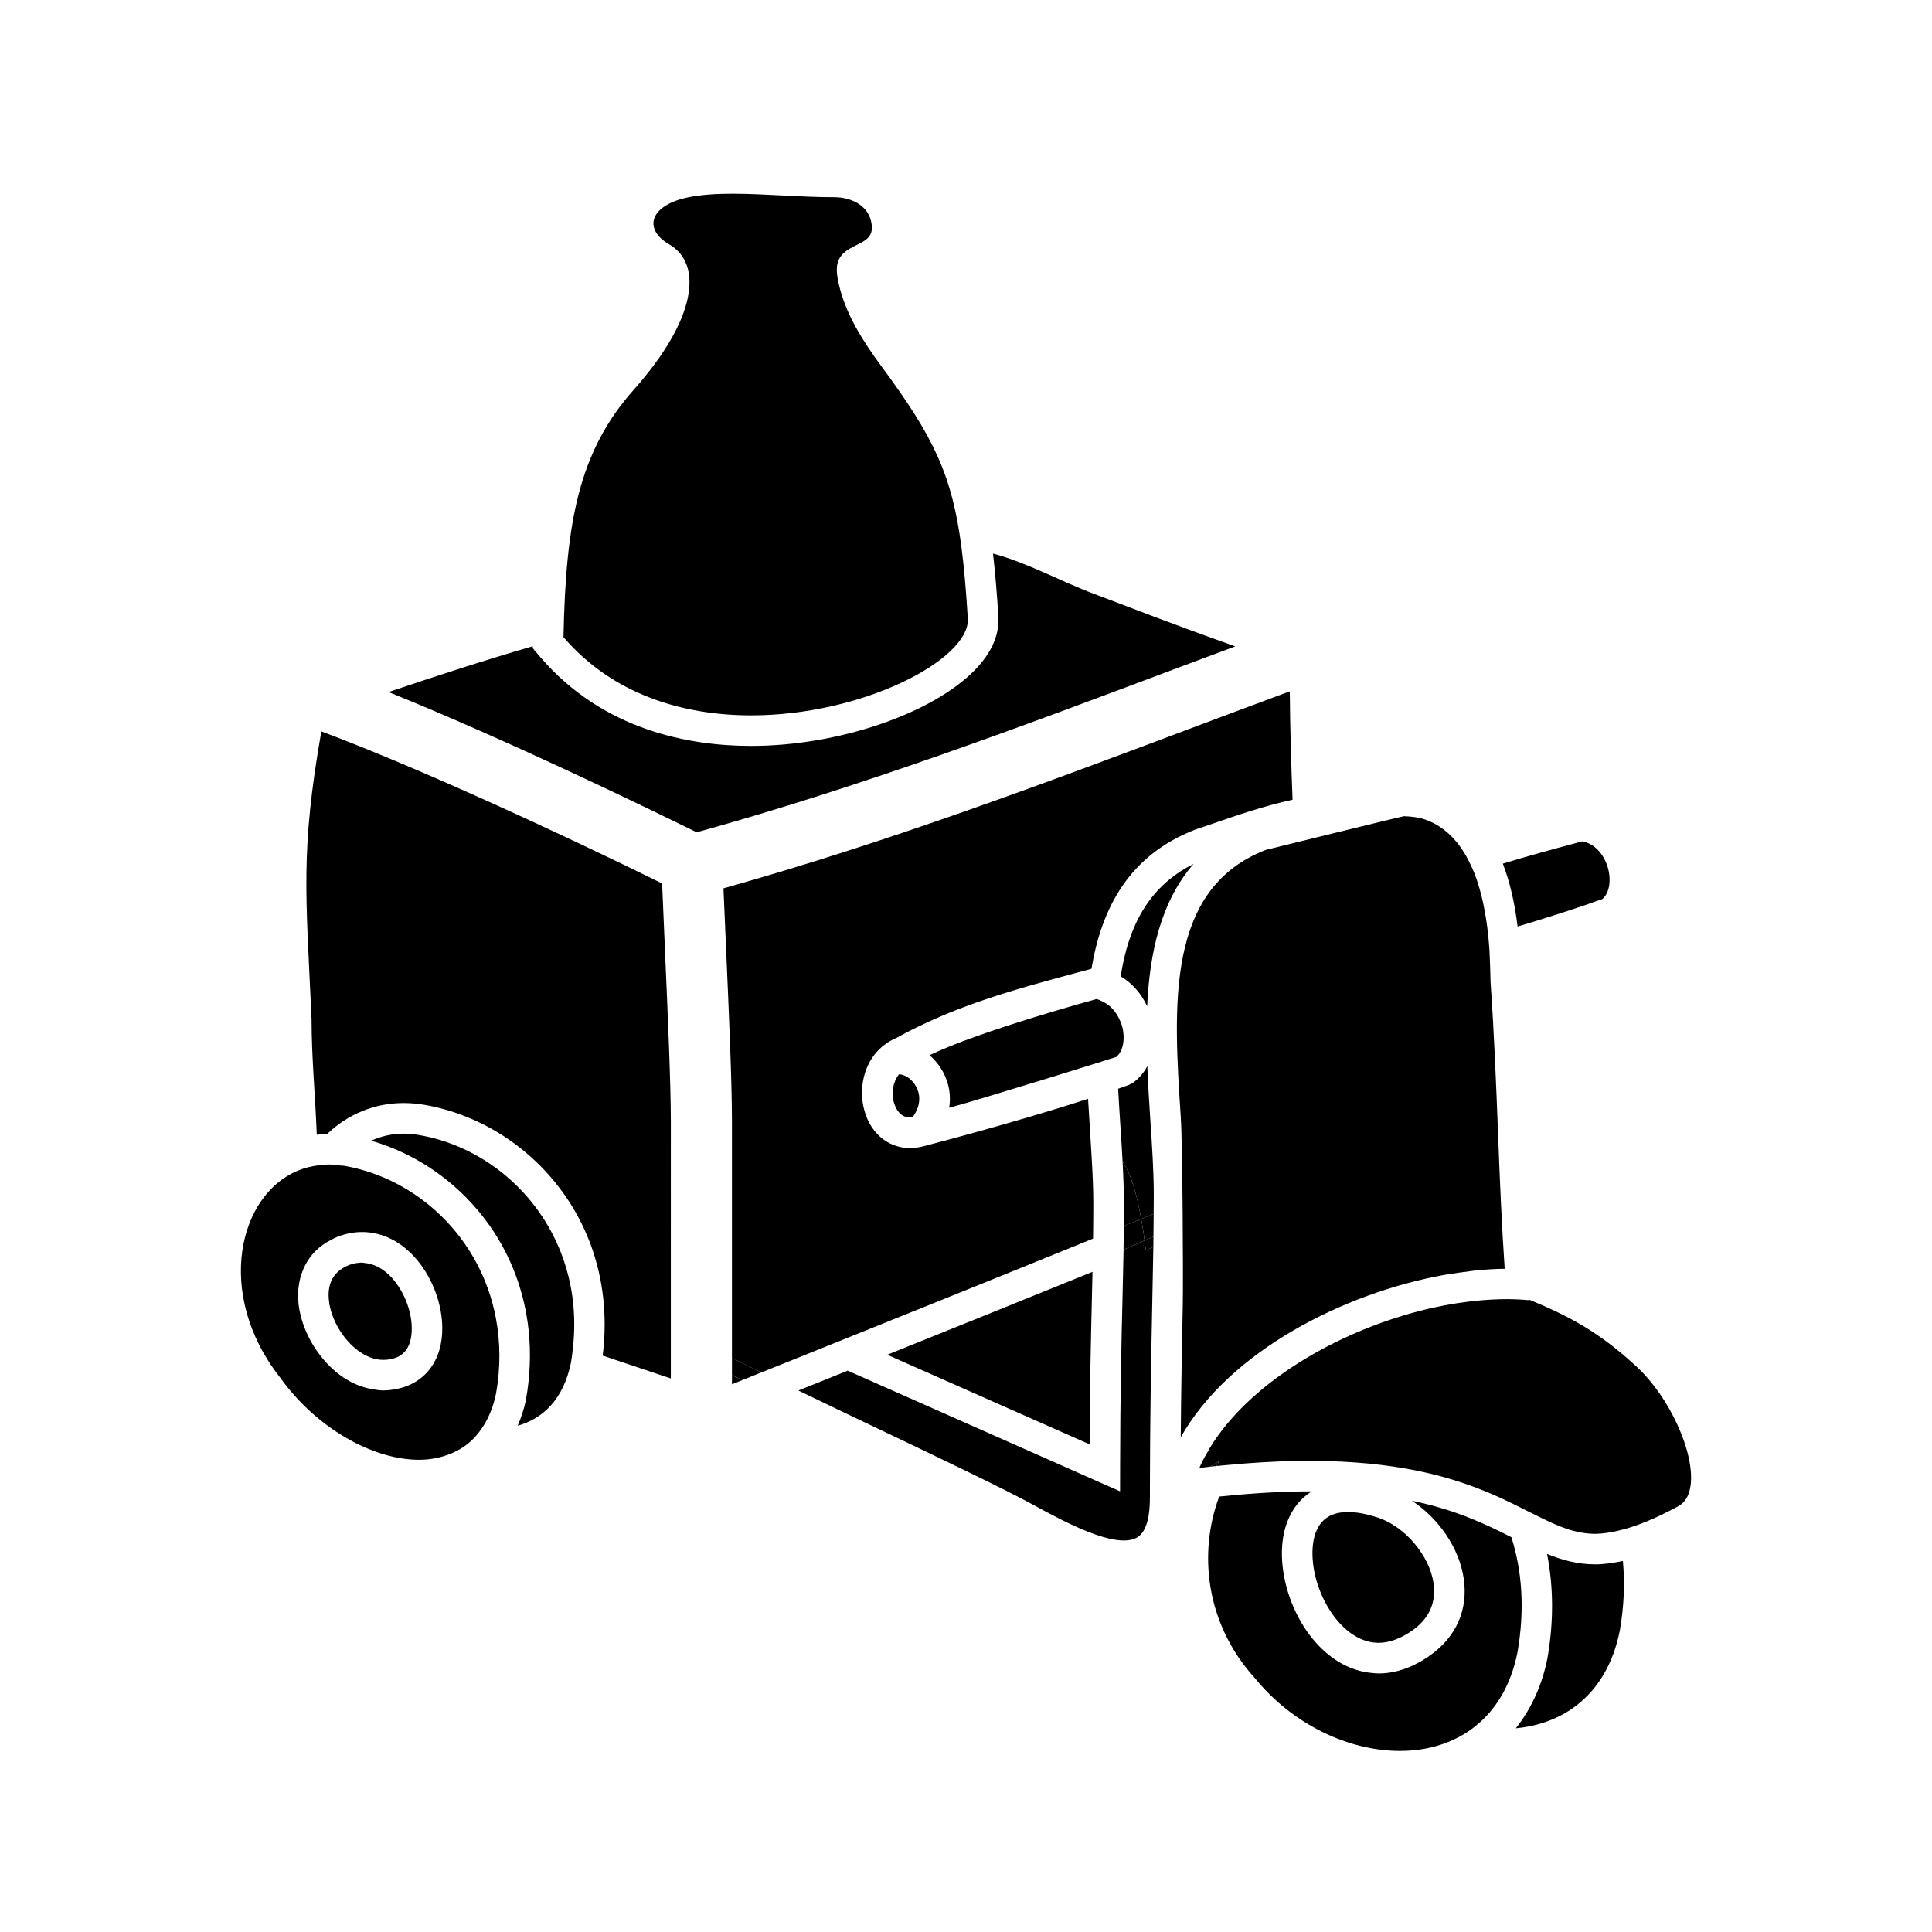 <?xml version="1.0" encoding="UTF-8"?>
<!-- Uploaded to: SVG Repo, www.svgrepo.com, Generator: SVG Repo Mixer Tools -->
<svg fill="#000000" width="800px" height="800px" version="1.1" viewBox="144 144 512 512" xmlns="http://www.w3.org/2000/svg">
 <g>
  <path d="m337.98 510.85c0.945-0.383 1.809-0.734 2.836-1.137-0.953-0.414-1.914-0.855-2.836-1.238z"/>
  <path d="m337.98 508.47c0.926 0.383 1.883 0.828 2.836 1.238 1.535-0.625 3.234-1.309 4.922-1.996-2.816-1.375-5.43-2.684-7.758-3.875z"/>
  <path d="m336.18 512.01c0.594 0.301 1.184 0.594 1.797 0.898"/>
  <path d="m448.01 410.69c0.648-14.234 3.652-27.797 12.289-37.727-12.02 5.969-17.305 16.762-19.305 29.781 3.008 1.781 5.453 4.527 7.016 7.945z"/>
  <path d="m449.73 465.68c0.016-1.668 0.031-3.332 0.031-4.977 0-6.188-0.438-12.941-0.926-20.098-0.297-4.555-0.59-9.285-0.781-14.078-0.961 1.809-2.277 3.359-3.949 4.508l-0.898 0.453c-0.934 0.344-1.91 0.684-2.887 1.039 0.172 3.25 0.383 6.531 0.594 9.793 0.223 3.289 0.418 6.481 0.59 9.609 2.117 2.898 3.719 8.297 4.934 15.098 1.109-0.441 2.199-0.895 3.293-1.348z"/>
  <path d="m441.5 451.93c0.203 3.793 0.344 7.492 0.344 11.035 0 2.039-0.004 4.016-0.023 5.961 1.543-0.637 3.078-1.258 4.613-1.895-1.211-6.805-2.82-12.203-4.934-15.102z"/>
  <path d="m447.34 472.74c0.109 0.832 0.23 1.676 0.332 2.543 0.648-0.262 1.316-0.527 1.977-0.805 0.012-0.938 0.023-1.84 0.031-2.754-0.777 0.348-1.562 0.672-2.34 1.016z"/>
  <path d="m433.52 481.05c-18.812 7.644-37.684 15.254-54.402 21.977l53.637 23.746c0.074-16.41 0.352-27.906 0.594-38.188 0.059-2.586 0.113-5.07 0.172-7.535z"/>
  <path d="m485.81 327.21c-7.898 2.949-15.824 5.883-23.645 8.832-42.57 16.02-83.004 31.172-126.44 43.379 0.191 4.691 0.422 9.961 0.672 15.418 0.734 16.777 1.578 35.789 1.578 46.426v62.586c2.328 1.184 4.941 2.492 7.758 3.875 3.199-1.281 6.543-2.625 10.227-4.102 20.344-8.184 49.117-19.738 77.711-31.383 0.039-3.008 0.07-6.055 0.07-9.273 0-3.856-0.191-7.984-0.441-12.254-0.141-2.578-0.297-5.16-0.48-7.859-0.16-2.504-0.324-5.074-0.473-7.656-20.043 6.508-43.852 12.637-44.133 12.699-1.137 0.25-2.098 0.352-3.023 0.352-6.156 0-11.012-4.363-12.402-11.113-1.309-6.332 0.875-14.68 8.746-18.07 15.703-8.652 31.387-12.879 49.551-17.754l2.16-0.578c2.691-16.078 9.934-30.051 27.418-36.848l4.707-1.605c6.324-2.188 13.777-4.746 21.172-6.348-0.375-9.578-0.664-19.148-0.734-28.723z"/>
  <path d="m447.34 472.74c-1.855 0.812-3.723 1.605-5.586 2.43-0.02 0.855-0.035 1.703-0.051 2.559-0.074 3.602-0.156 7.215-0.242 11.043-0.281 11.488-0.59 24.516-0.621 44.219v1.543l-0.012 4.68-72.188-31.973c-3.336 1.352-6.578 2.644-9.652 3.883-1.195 0.484-2.273 0.918-3.422 1.375 6.609 3.199 13.77 6.621 20.863 10 17.582 8.387 34.188 16.312 41.926 20.582 7.477 4.074 21.453 11.68 27.031 8.328 2.828-1.688 3.375-6.731 3.34-10.66h0.012v-2.484-0.25c0.031-18.207 0.301-32.695 0.559-45.504 0.023-0.992 0.039-1.996 0.059-2.977 0.105-5.301 0.207-10.277 0.289-15.059-0.66 0.277-1.324 0.543-1.977 0.805-0.102-0.859-0.215-1.703-0.328-2.539z"/>
  <path d="m447.34 472.74c0.777-0.344 1.566-0.676 2.336-1.02 0.031-2.039 0.051-4.055 0.059-6.047-1.094 0.453-2.188 0.906-3.289 1.352 0.32 1.812 0.621 3.734 0.895 5.715z"/>
  <path d="m446.44 467.02c-1.535 0.637-3.074 1.258-4.613 1.895-0.02 2.109-0.051 4.191-0.082 6.254 1.863-0.82 3.734-1.617 5.586-2.43-0.27-1.984-0.57-3.906-0.891-5.719z"/>
  <path d="m464.65 532.69c0.57-0.059 1.16-0.133 1.734-0.18 0.227-0.414 0.422-0.855 0.66-1.246z"/>
  <path d="m570.22 374.41c-0.766-3.129-2.953-6.613-6.848-7.461l-1.289 0.348c-6.926 1.863-13.48 3.621-19.82 5.582 1.84 4.777 3.148 10.344 3.914 16.66 7.734-2.312 15.742-4.848 22.465-7.281 1.734-1.477 2.375-4.559 1.578-7.848z"/>
  <path d="m566.78 558.57c-4.727 0-8.797-1.137-12.793-2.754 1.703 8.629 1.797 17.961 0.082 27.727-1.445 7.234-4.367 13.438-8.363 18.469 6-0.574 11.613-2.559 16.246-6.191 5.441-4.266 9.527-10.73 11.305-19.664 1.16-6.59 1.352-12.746 0.828-18.488-2.547 0.523-5 0.902-7.305 0.902z"/>
  <path d="m544.53 551.37c-6.75-3.41-14.602-7.227-26.359-9.656 7.094 4.68 12.504 12.465 13.719 20.531 1.238 8.203-1.891 15.441-8.805 20.383-4.5 3.211-9.125 4.848-13.75 4.848-0.516 0-1.012-0.059-1.516-0.102-12.93-1.008-22.219-14.594-23.859-27.789-1.152-9.336 1.762-16.672 7.656-20.348-0.195 0-0.371-0.012-0.578-0.012-7.32 0-15.359 0.492-23.938 1.375-5.543 14.793-3.723 33.738 9.609 48.289 10.016 12.234 24.836 19.121 38.301 19.121 7.379 0 14.348-2.09 19.895-6.484 5.379-4.266 9.445-10.695 11.23-19.578 2.012-11.484 1.215-21.746-1.605-30.578z"/>
  <path d="m509.33 579.36c2.902 0 5.934-1.129 9.043-3.332 4.43-3.168 6.277-7.391 5.512-12.582-1.113-7.297-7.547-14.871-14.672-17.246-2.992-0.992-5.668-1.5-7.981-1.5-1.094 0-2.106 0.121-3.012 0.352-6.918 1.742-6.648 10.035-6.219 13.531 1.25 10.039 8.5 20.777 17.328 20.777z"/>
  <path d="m577.8 506.26c-10.105-9.367-17.957-13.422-28.496-17.82l-0.012 0.133c-5.039-0.504-10.488-0.312-16.086 0.371-2.066 0.25-4.141 0.57-6.246 0.961-2.242 0.422-4.488 0.918-6.75 1.512-22.465 5.801-45.168 19.219-55.57 36.266-0.09 0.137-0.145 0.293-0.23 0.434-0.91 1.527-1.77 3.055-2.465 4.637v0.262c0.906-0.102 1.82-0.23 2.715-0.328l2.394-1.426c-0.238 0.387-0.434 0.832-0.66 1.246 1.699-0.18 3.34-0.312 5.004-0.453 0.867-0.07 1.754-0.172 2.609-0.23 5.984-0.453 11.688-0.695 17.035-0.695 1.602 0 3.148 0.031 4.664 0.07 20.574 0.535 33.84 4.516 43.641 8.742 2.231 0.953 4.293 1.934 6.207 2.875 1.27 0.625 2.469 1.223 3.621 1.82 0.68 0.336 1.281 0.637 1.93 0.953 5.699 2.848 10.203 4.883 15.684 4.883 1.879 0 3.926-0.344 6.07-0.828 4.535-1.043 9.691-3.109 15.898-6.488 1.867-1.023 2.941-2.863 3.285-5.652 1.078-8.621-5.582-23.215-14.242-31.242z"/>
  <path d="m457.45 489.7c-0.207 10.312-0.43 21.699-0.543 35.188 12.887-22.812 43.191-38.195 69.781-43.016 1.352-0.242 6.731-1.012 8.07-1.152 2.734-0.281 5.422-0.453 8-0.484-0.797-11.777-1.289-23.406-1.754-35.676-0.504-13.023-1.023-26.516-1.996-40.352 0-1.352-0.195-6.856-0.277-8.258-0.102-1.371-0.207-2.75-0.344-4.117-0.621-5.789-1.742-11.496-3.672-16.449-0.516-1.285-1.094-2.516-1.715-3.688-0.66-1.258-1.395-2.434-2.195-3.531-2.402-3.25-5.453-5.754-9.34-7.047-1.508-0.504-3.356-0.742-5.379-0.816-0.371-0.02-36.664 8.934-36.664 8.934-26.48 10.312-24.453 41.07-22.504 70.832 0.48 7.277 0.668 43.012 0.531 49.633z"/>
  <path d="m461.94 533.02v-0.262c-0.051 0.098-0.066 0.18-0.102 0.273 0.031-0.004 0.062-0.012 0.102-0.012z"/>
  <path d="m386.89 432.16c-1.023-2.039-2.941-3.441-4.676-3.449-1.535 2.019-1.941 4.609-1.484 6.801 0.227 1.09 1.211 4.641 4.473 4.641 0.191 0 0.418-0.039 0.637-0.07 2.555-3.461 1.82-6.398 1.051-7.922z"/>
  <path d="m441.44 416.23c-0.273-1.098-0.781-2.211-1.406-3.281-0.891-1.465-2.144-2.727-3.809-3.512-0.523-0.25-1.02-0.539-1.621-0.684 0 0-31.066 8.445-44.281 14.902 1.535 1.293 2.856 2.949 3.828 4.875 1.441 2.898 1.891 6.004 1.387 9.043 9.219-2.504 43.074-13.043 44.336-13.496 0.047-0.047 0.059-0.098 0.102-0.121 1.637-1.531 2.246-4.519 1.465-7.727z"/>
  <path d="m319.47 378.13c-27.543-13.566-64.668-30.711-90.312-40.301-5.586 31.883-4.09 42.996-2.59 76.266 0 10.195 1.004 20.414 1.379 30.621 0.91-0.102 1.82-0.191 2.75-0.203 5.488-5.219 12.535-8.195 20.258-8.195 1.867 0 3.785 0.172 5.684 0.504 14.793 2.609 28.309 11.359 37.105 24.016 8.465 12.141 11.906 27.039 9.965 42.422 6.086 2.031 12.625 4.238 18.066 6.047l0.004-68.047c0-10.273-0.84-29.09-1.566-45.699-0.281-6.402-0.543-12.348-0.742-17.43z"/>
  <path d="m255.24 444.82c-1.473-0.266-2.902-0.395-4.289-0.395-3.125 0-5.984 0.707-8.605 1.867 12.574 3.602 23.855 11.668 31.555 22.715 5.672 8.156 9.125 17.551 10.188 27.504 0.641 6.027 0.402 12.277-0.734 18.566-0.504 2.445-1.27 4.656-2.16 6.75 6.812-1.895 12.125-7.144 14.086-16.57 0.289-1.562 0.441-3.078 0.605-4.606 2.977-29.184-17.102-51.691-40.645-55.832z"/>
  <path d="m235.38 452.98c-0.473-0.098-0.918-0.07-1.379-0.133-0.977-0.105-1.965-0.25-2.898-0.25-0.699 0-1.34 0.121-2.016 0.18-0.312 0.031-0.648 0.039-0.973 0.082-1.496 0.211-2.934 0.535-4.293 1.027-16.766 6.098-22.984 33.125-5.594 55.168 9.578 13.395 24.516 21.801 36.828 21.801 3.102 0 6.012-0.605 8.656-1.723 1.785-0.75 3.422-1.762 4.898-3.066 1.168-1.023 2.207-2.238 3.144-3.633 1.637-2.438 2.926-5.379 3.672-9.004 1.293-7.09 1.168-13.801 0-20.043-4.004-21.449-20.848-37.027-40.047-40.406zm10.52 59.488-0.395 0.012c-0.984 0-1.926-0.191-2.875-0.336-3.516-0.605-6.746-2.211-9.531-4.523-4.988-4.137-8.559-10.293-9.703-16.254-0.012-0.051-0.039-0.105-0.039-0.168-0.742-4.004-0.316-7.684 1.012-10.812 0.812-1.926 1.969-3.621 3.465-5.062 1.133-1.098 2.453-2.012 3.953-2.777 0.578-0.293 1.133-0.605 1.773-0.848 2.371-0.855 4.387-1.203 6.387-1.203 9.488 0 16.848 7.871 19.82 16.93 0.898 2.734 1.414 5.594 1.445 8.367 0.102 8.832-4.676 14.957-12.379 16.359-0.934 0.168-1.898 0.309-2.934 0.316z"/>
  <path d="m240.62 478.7c-0.227-0.012-0.438-0.102-0.676-0.102-1.062 0-2.172 0.203-3.285 0.59-5.453 2.07-5.965 6.57-5.391 10.141 0.02 0.141 0.031 0.289 0.051 0.414 0.836 4.543 3.777 9.387 7.609 12.203 2.004 1.48 4.254 2.434 6.586 2.434h0.207c4.977-0.105 7.465-2.969 7.402-8.496-0.059-4.867-2.363-10.375-5.824-13.828-1.934-1.922-4.227-3.144-6.68-3.356z"/>
  <path d="m434.02 301.42c-9.008-3.379-17.637-8.254-26.863-10.715 0.578 5.008 1.043 10.555 1.441 16.898l0.004 0.152 0.004 0.137c0.117 4.68-1.977 9.262-6.223 13.633-11.387 11.68-36.328 20.152-59.305 20.152-16.305 0-39.211-4.09-55.902-23.555l-2.004-2.348 0.02-0.516c-12.863 3.734-25.617 7.906-38.23 12.141 31.312 12.625 68.605 30.746 81.664 37.172 43.816-12.16 84.715-27.492 127.84-43.711 4.926-1.848 9.934-3.699 14.883-5.562-17.609-6.254-29.156-10.816-37.324-13.879z"/>
  <path d="m343.07 333.58c29.594 0 57.715-14.73 57.426-25.477-0.453-7.301-0.973-13.438-1.672-18.879-2.5-19.383-7.422-29.469-21.25-48.168-4.836-6.566-9.512-13.805-11.309-21.887-0.918-4.16-0.898-7.039 2.891-9.254 3.356-1.961 6.832-2.453 5.68-7.309-1.043-4.449-5.578-6.348-9.754-6.348-9.023 0-18.523-0.926-26.93-0.926-4.211 0-8.141 0.23-11.617 0.926-10.414 2.082-12.141 8.469-5.211 12.488 9.012 5.231 7.297 19.801-9.371 38.535-14.602 16.438-18.008 35.031-18.625 65.566 0.023 0.031 0.055 0.059 0.082 0.09 13.043 15.164 31.621 20.641 49.66 20.641z"/>
  <path d="m464.27 528.2 0.125-0.082c0.086-0.141 0.141-0.297 0.23-0.434-0.109 0.172-0.234 0.332-0.355 0.516z"/>
 </g>
</svg>